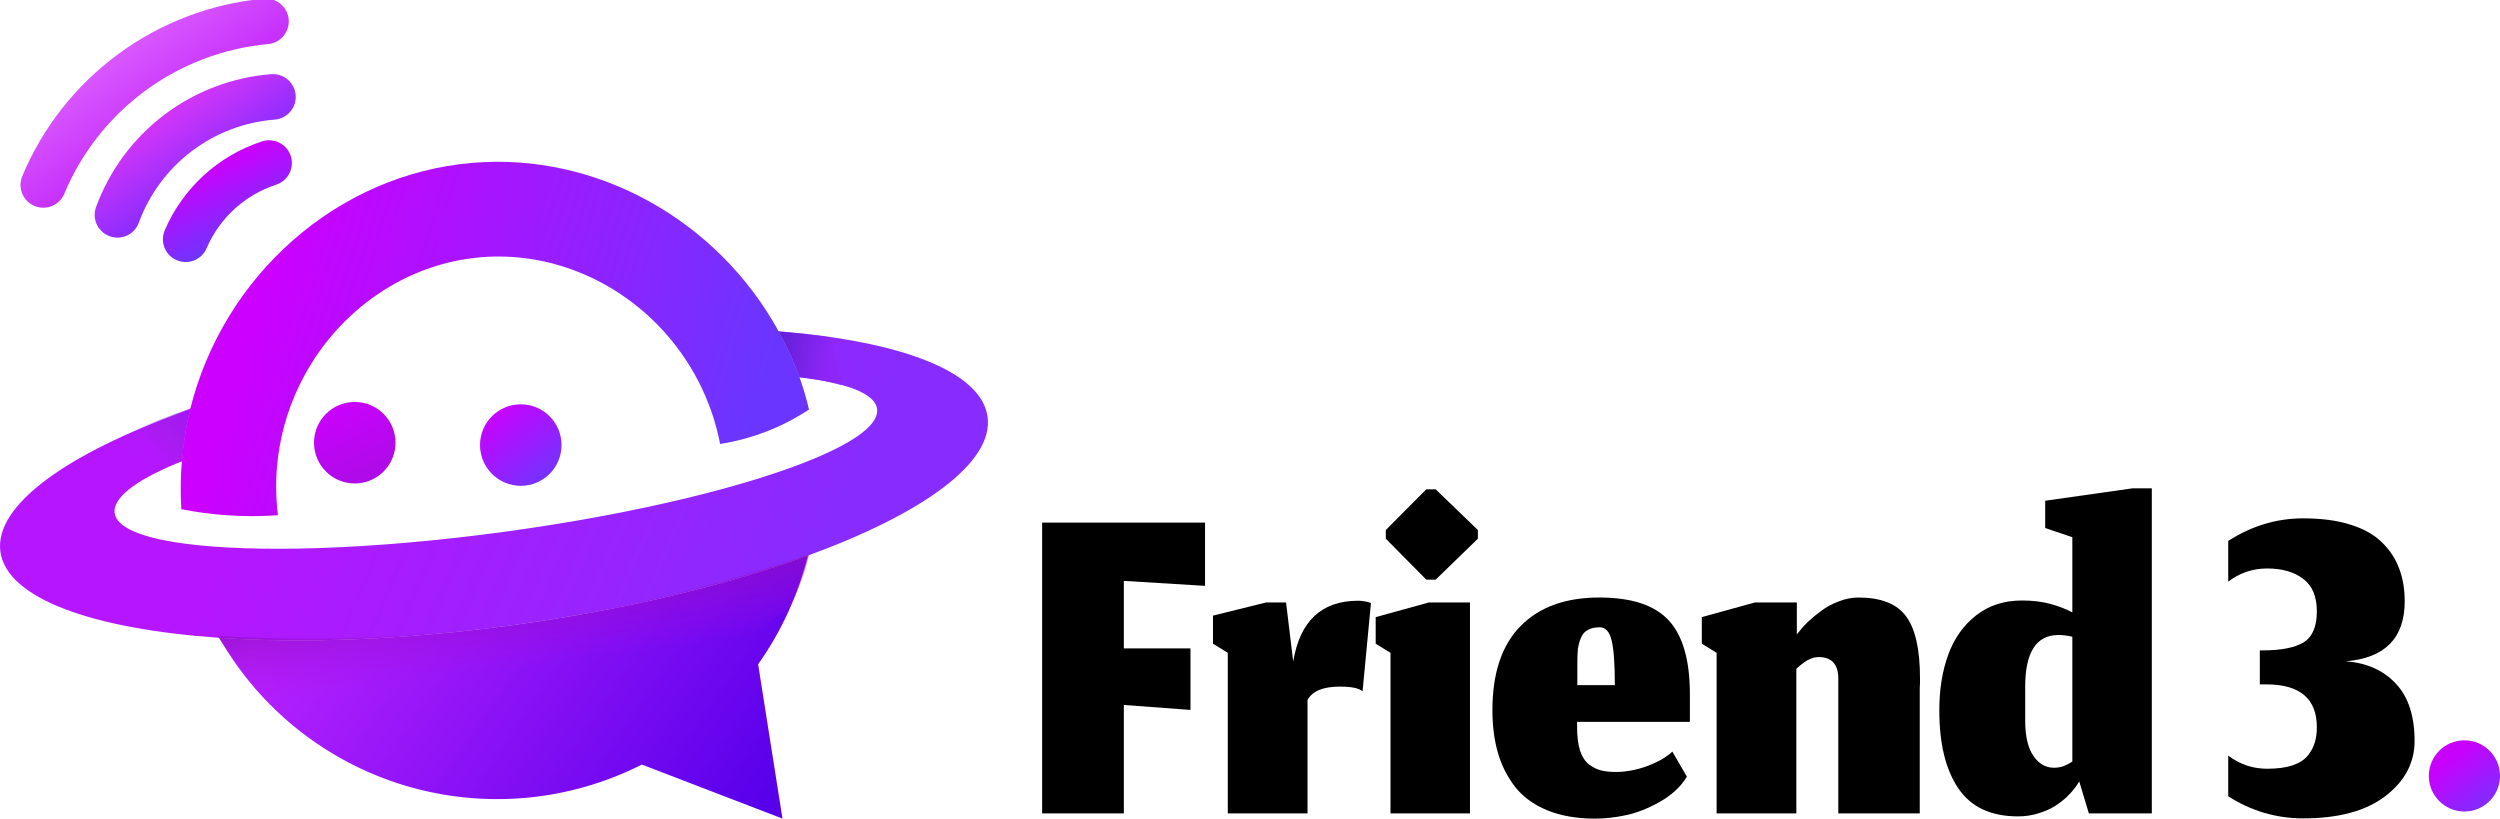 <svg width="1756" height="575" viewBox="0 0 1756 575" fill="none" xmlns="http://www.w3.org/2000/svg">
<g clip-path="url(#clip0_263_2)">
<path d="M567.4 390.25C510.902 410.853 439.312 428.28 360.542 439.041C284.288 449.452 212.826 452.097 153.978 447.983C64.999 441.85 4.793 420.439 0.276 387.533C-4.186 354.975 46.95 318.58 129.484 288.942C130.824 288.446 132.202 287.95 133.597 287.473C130.569 299.569 128.98 311.569 128 324L124 325.5C94.788 337.693 79.082 349.925 80.515 360.41C81.892 370.547 99.647 377.763 128.97 381.748C178.784 388.542 261.979 386.137 355.07 373.43C447.042 360.869 527.005 341.166 573.422 321.481C601.662 309.508 617.489 297.609 616.057 287.179C614.588 276.418 594.795 268.981 562.332 265.143H561.634C557.591 253.979 552.679 243.149 546.945 232.751L548.598 232.88C632.858 239.802 689.355 260.901 693.652 292.724C698.132 324.878 648.244 360.796 567.4 390.25Z" fill="url(#paint0_linear_263_2)"/>
<path d="M540.977 520.278L549.606 574.982L497.919 555.113L450.823 537.025C399.367 563.095 339.861 568.391 284.611 551.818C229.361 535.246 182.592 498.071 153.977 447.983C212.733 452.097 284.341 449.452 360.541 439.04C439.31 428.28 510.901 410.853 567.398 390.25C560.688 417.656 548.85 443.545 532.512 466.548L540.977 520.278Z" fill="url(#paint1_linear_263_2)"/>
<path d="M249.18 339.587C264.989 339.587 277.805 326.77 277.805 310.959C277.805 295.148 264.989 282.331 249.18 282.331C233.371 282.331 220.555 295.148 220.555 310.959C220.555 326.77 233.371 339.587 249.18 339.587Z" fill="url(#paint2_linear_263_2)"/>
<path d="M365.793 341.239C381.602 341.239 394.418 328.422 394.418 312.611C394.418 296.801 381.602 283.983 365.793 283.983C349.984 283.983 337.168 296.801 337.168 312.611C337.168 328.422 349.984 341.239 365.793 341.239Z" fill="url(#paint3_linear_263_2)"/>
<path d="M130.42 168.058C135.817 155.479 143.835 144.196 153.938 134.962C164.042 125.729 175.999 118.757 189.011 114.512" stroke="url(#paint4_linear_263_2)" stroke-width="32" stroke-miterlimit="10" stroke-linecap="round"/>
<path d="M82.496 150.907C90.859 128.089 105.595 108.153 124.955 93.465C144.315 78.778 167.484 69.958 191.709 68.053" stroke="url(#paint5_linear_263_2)" stroke-width="32" stroke-miterlimit="10" stroke-linecap="round"/>
<path d="M30.406 129.9C43.592 98.352 65.119 70.991 92.676 50.752C120.233 30.514 152.781 18.161 186.826 15.021" stroke="url(#paint6_linear_263_2)" stroke-width="32" stroke-miterlimit="10" stroke-linecap="round"/>
<path d="M134.578 286.638C133.807 291.43 133.091 296.388 132.449 301.475C131.53 308.82 130.827 315.89 130.337 322.684L107.037 333.28L81.588 307.829C90.769 303.495 100.739 299.216 111.26 295.103C119.265 291.981 127.05 289.172 134.578 286.638Z" fill="url(#paint7_linear_263_2)" fill-opacity="0.8"/>
<path d="M555.519 264.317C560.771 264.739 566.536 265.4 572.485 266.428C578.912 267.52 585.279 268.936 591.562 270.67L583.079 236.736C577.571 235.983 571.916 235.266 566.114 234.624C558.133 233.742 550.36 233.032 542.795 232.494L555.519 264.317Z" fill="url(#paint8_linear_263_2)" fill-opacity="0.6"/>
<path d="M568.244 287.638C549.411 300.089 528.12 308.343 505.816 311.84C499.928 281.381 485.52 253.217 464.264 230.621C431.912 196.227 385.623 176.78 338.067 180.673C285.003 185.025 238.77 217.73 213.78 263.839C204.048 281.732 197.752 301.289 195.217 321.499C193.573 334.915 193.573 348.482 195.217 361.898C183.218 362.754 171.173 362.754 159.174 361.898C148.495 361.147 137.874 359.731 127.372 357.656C127.06 352.459 126.858 346.197 126.987 339.091C126.987 337.75 127.133 331.525 127.721 324.4C128.642 311.95 130.602 299.597 133.578 287.472C156.695 194.078 236.401 122.463 331.678 114.401C419.445 106.964 504.127 154.8 546.945 232.751C552.571 243.202 557.478 254.025 561.634 265.143C564.259 272.511 566.466 280.021 568.244 287.638Z" fill="url(#paint9_linear_263_2)"/>
<path d="M152.674 446.661C157.35 453.627 162.295 460.697 167.51 467.87C171.77 473.722 176.011 479.378 180.234 484.838C240 516.5 317.808 514.082 385 502.5C443.585 492.394 501 467.87 555.52 425.47C557.686 420.99 559.853 416.05 561.873 410.615C564.456 403.698 566.585 396.619 568.244 389.424C506.9 410.614 443.769 426.224 379.619 436.066C304.555 447.58 228.484 451.132 152.674 446.661Z" fill="url(#paint10_linear_263_2)" fill-opacity="0.8"/>
</g>
<path d="M789.384 571.34H732V367.054H846.421V411.502L789.384 408.016V455.427H836.193V498.654L789.384 495.168V571.34Z" fill="black"/>
<path d="M918.404 571.34H862.407V458.564L852.005 452.115V432.418L889.279 423.18H903.322L908.349 464.665C913.088 436.195 928.286 421.96 953.944 421.96C956.834 421.96 959.839 422.483 962.959 423.529L957.065 485.581C954.638 483.374 949.321 482.27 941.115 482.27C929.326 482.27 921.756 485.407 918.404 491.682V571.34Z" fill="black"/>
<path d="M976.686 571.34V458.564L966.284 452.115V433.464L1003.56 423.18H1032.51V571.34H976.686ZM1001.82 407.144L973.392 378.384V372.283L1001.82 343.697H1008.41L1038.06 372.283V378.384L1008.41 407.144H1001.82Z" fill="black"/>
<path d="M1134.27 481.224C1134.27 466.466 1133.52 456.008 1132.01 449.849C1130.51 443.69 1127.74 440.611 1123.69 440.611C1120.23 440.611 1117.39 441.25 1115.2 442.528C1113 443.69 1111.38 445.608 1110.34 448.28C1109.3 450.837 1108.61 453.509 1108.26 456.298C1108.03 458.971 1107.92 462.399 1107.92 466.582V481.224H1134.27ZM1120.4 575C1107.45 575 1096.19 573.025 1086.59 569.074C1077.12 565.123 1069.6 559.603 1064.06 552.515C1058.62 545.426 1054.64 537.466 1052.09 528.635C1049.55 519.687 1048.28 509.752 1048.28 498.829C1048.28 472.799 1054.87 453.103 1068.04 439.739C1081.22 426.376 1099.65 419.694 1123.35 419.694C1146.12 419.694 1162.41 425.098 1172.24 435.905C1182.06 446.595 1186.97 463.851 1186.97 487.673V507.021H1107.74V510.333C1107.74 517.189 1108.44 522.825 1109.82 527.24C1111.33 531.656 1113.46 534.91 1116.24 537.001C1119.01 539.093 1121.84 540.488 1124.73 541.185C1127.62 541.882 1131.15 542.231 1135.31 542.231C1139.35 542.231 1143.69 541.708 1148.31 540.662C1153.05 539.616 1157.79 537.989 1162.53 535.781C1167.38 533.573 1171.43 530.959 1174.66 527.938L1184.89 545.542C1180.61 552.515 1174.32 558.383 1165.99 563.147C1157.79 567.795 1149.87 570.933 1142.24 572.56C1134.62 574.187 1127.33 575 1120.4 575Z" fill="black"/>
<path d="M1261.75 571.34H1205.75V458.564L1195.35 452.115V433.464L1232.62 423.18H1262.1V445.666L1264.18 443.051C1265.56 441.192 1267.59 438.984 1270.24 436.427C1273.02 433.871 1276.08 431.373 1279.43 428.932C1282.78 426.376 1286.77 424.226 1291.39 422.483C1296.13 420.624 1300.76 419.694 1305.26 419.694C1321.1 419.694 1332.25 424.052 1338.72 432.767C1345.31 441.482 1348.61 456.066 1348.61 476.518C1348.61 477.215 1348.61 478.261 1348.61 479.655C1348.49 481.05 1348.43 482.154 1348.43 482.967V571.34H1291.22V477.912C1291.57 466.989 1286.94 461.527 1277.35 461.527C1276.66 461.527 1275.96 461.586 1275.27 461.702C1274.69 461.818 1274.12 461.934 1273.54 462.05C1273.08 462.167 1272.5 462.399 1271.8 462.748C1271.23 462.98 1270.71 463.212 1270.24 463.445C1269.78 463.561 1269.26 463.851 1268.68 464.316C1268.11 464.665 1267.64 464.955 1267.3 465.188C1266.95 465.42 1266.43 465.827 1265.74 466.408C1265.16 466.873 1264.7 467.221 1264.35 467.454C1264.12 467.686 1263.66 468.093 1262.96 468.674C1262.38 469.139 1261.98 469.487 1261.75 469.72V571.34Z" fill="black"/>
<path d="M1467.22 571.34L1460.46 548.854C1459.54 550.481 1458.44 552.108 1457.17 553.735C1456.01 555.362 1454.11 557.453 1451.45 560.01C1448.79 562.45 1445.96 564.6 1442.95 566.459C1439.95 568.318 1436.19 569.945 1431.68 571.34C1427.18 572.734 1422.44 573.431 1417.47 573.431C1398.4 573.431 1384.41 566.866 1375.51 553.735C1366.62 540.604 1362.17 522.36 1362.17 499.003C1362.17 484.361 1364.25 471.347 1368.41 459.959C1372.57 448.455 1379.1 439.216 1388 432.244C1396.9 425.272 1407.64 421.786 1420.24 421.786C1427.76 421.786 1434.46 422.599 1440.35 424.226C1446.25 425.853 1451.33 427.828 1455.61 430.153V377.338L1436.54 370.889V351.715L1497.91 343H1511.43V571.34H1467.22ZM1442.78 539.267C1444.86 539.267 1447 538.919 1449.19 538.222C1451.39 537.408 1453.53 536.304 1455.61 534.91V447.234C1452.03 446.421 1448.73 446.014 1445.73 446.014C1430.36 446.13 1422.61 458.041 1422.5 481.747V506.149C1422.5 517.073 1424.4 525.323 1428.22 530.901C1432.03 536.479 1436.89 539.267 1442.78 539.267Z" fill="black"/>
<path d="M1617.81 574.826C1598.86 574.826 1581.29 569.655 1565.11 559.313V530.727C1573.2 536.885 1582.33 539.965 1592.5 539.965C1599.67 539.965 1605.68 539.151 1610.53 537.524C1615.39 535.781 1618.97 533.399 1621.28 530.378C1623.59 527.357 1625.15 524.335 1625.96 521.314C1626.89 518.293 1627.35 514.807 1627.35 510.856C1627.35 490.753 1615.5 480.701 1591.81 480.701H1587.3V456.821H1589.55C1602.27 456.821 1611.74 454.962 1617.99 451.243C1624.23 447.409 1627.35 440.146 1627.35 429.455C1627.35 418.997 1624.17 411.386 1617.81 406.621C1611.46 401.741 1603.02 399.301 1592.5 399.301C1582.33 399.301 1573.2 402.38 1565.11 408.539V379.953C1581.52 369.378 1599.09 364.091 1617.81 364.091C1630.53 364.091 1641.51 365.543 1650.75 368.449C1660.11 371.354 1667.51 375.479 1672.94 380.824C1678.49 386.17 1682.54 392.27 1685.08 399.126C1687.74 405.982 1689.07 413.71 1689.07 422.309C1689.07 448.106 1675.31 462.167 1647.8 464.491C1662.6 465.653 1674.33 470.94 1683 480.352C1691.67 489.649 1696 503.012 1696 520.443C1696 535.781 1689.18 548.68 1675.54 559.138C1661.9 569.597 1642.66 574.826 1617.81 574.826Z" fill="black"/>
<circle cx="1731" cy="545" r="25" fill="url(#paint11_linear_263_2)"/>
<defs>
<linearGradient id="paint0_linear_263_2" x1="217.5" y1="244" x2="573.001" y2="395.5" gradientUnits="userSpaceOnUse">
<stop stop-color="#B516FF"/>
<stop offset="1" stop-color="#882BFF"/>
</linearGradient>
<linearGradient id="paint1_linear_263_2" x1="238.999" y1="367" x2="531.999" y2="566.5" gradientUnits="userSpaceOnUse">
<stop stop-color="#B822FF"/>
<stop offset="1" stop-color="#5900EB"/>
</linearGradient>
<linearGradient id="paint2_linear_263_2" x1="234" y1="282" x2="255" y2="328.5" gradientUnits="userSpaceOnUse">
<stop stop-color="#CC00FF"/>
<stop offset="1" stop-color="#B10AEA"/>
</linearGradient>
<linearGradient id="paint3_linear_263_2" x1="344" y1="288.5" x2="381" y2="333.5" gradientUnits="userSpaceOnUse">
<stop stop-color="#CC00FF"/>
<stop offset="1" stop-color="#792FFF"/>
</linearGradient>
<linearGradient id="paint4_linear_263_2" x1="159.715" y1="114.512" x2="181.5" y2="160" gradientUnits="userSpaceOnUse">
<stop stop-color="#C703FC"/>
<stop offset="1" stop-color="#7233FF"/>
</linearGradient>
<linearGradient id="paint5_linear_263_2" x1="116.999" y1="83" x2="150.499" y2="130.5" gradientUnits="userSpaceOnUse">
<stop stop-color="#CF35F9"/>
<stop offset="1" stop-color="#822BFF"/>
</linearGradient>
<linearGradient id="paint6_linear_263_2" x1="68.5" y1="33" x2="125.5" y2="108.5" gradientUnits="userSpaceOnUse">
<stop stop-color="#DD60FF"/>
<stop offset="1" stop-color="#BE20FA"/>
</linearGradient>
<linearGradient id="paint7_linear_263_2" x1="142" y1="287" x2="108" y2="317.5" gradientUnits="userSpaceOnUse">
<stop stop-color="#A30DFF"/>
<stop offset="1" stop-color="#7C33B6" stop-opacity="0.031"/>
</linearGradient>
<linearGradient id="paint8_linear_263_2" x1="547" y1="252" x2="581" y2="258" gradientUnits="userSpaceOnUse">
<stop stop-color="#461BC0"/>
<stop offset="1" stop-color="#9024F5"/>
</linearGradient>
<linearGradient id="paint9_linear_263_2" x1="530.5" y1="285" x2="190" y2="180" gradientUnits="userSpaceOnUse">
<stop stop-color="#6A36FF"/>
<stop offset="1" stop-color="#CC00FF"/>
</linearGradient>
<linearGradient id="paint10_linear_263_2" x1="360" y1="404" x2="369" y2="469" gradientUnits="userSpaceOnUse">
<stop stop-color="#880EB5"/>
<stop offset="1" stop-color="#AA0BE5" stop-opacity="0"/>
</linearGradient>
<linearGradient id="paint11_linear_263_2" x1="1718.5" y1="535" x2="1741.5" y2="565" gradientUnits="userSpaceOnUse">
<stop stop-color="#C801FC"/>
<stop offset="1" stop-color="#8529FF"/>
</linearGradient>
<clipPath id="clip0_263_2">
<rect width="694" height="575" fill="white"/>
</clipPath>
</defs>
</svg>

